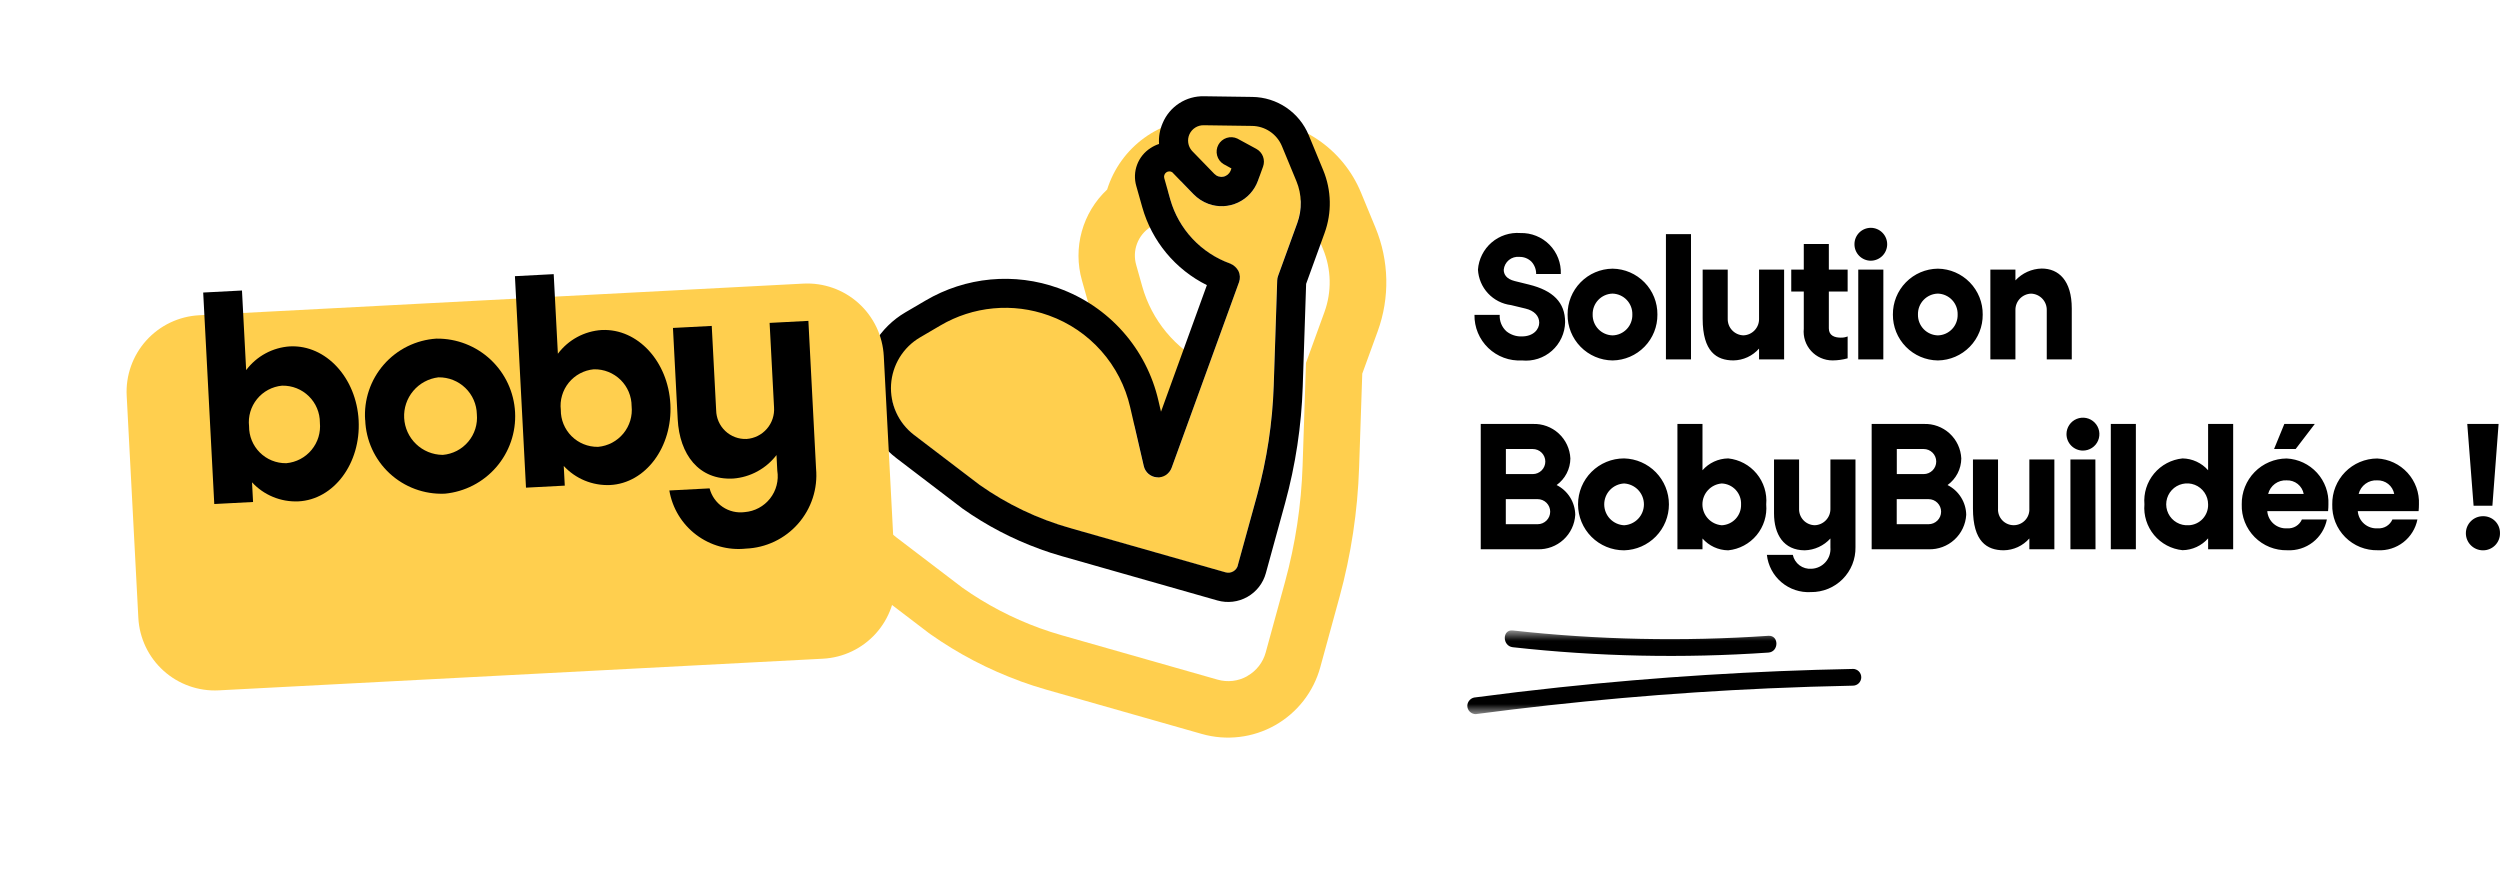 <svg width="158" height="55" viewBox="0 0 158 55" fill="none" xmlns="http://www.w3.org/2000/svg">
<g clip-path="url(#clip0_77_1695)">
<path d="M93.187 19.898C93.18 20.288 93.254 20.676 93.404 21.036C93.554 21.397 93.777 21.722 94.059 21.993C94.34 22.263 94.675 22.473 95.041 22.608C95.407 22.744 95.797 22.802 96.187 22.78C96.528 22.815 96.872 22.778 97.199 22.673C97.525 22.568 97.826 22.396 98.082 22.169C98.338 21.941 98.545 21.663 98.688 21.352C98.832 21.04 98.909 20.703 98.915 20.36C98.915 19.117 98.156 18.36 96.627 17.984L95.736 17.764C95.197 17.632 95.036 17.335 95.036 17.049C95.047 16.93 95.081 16.815 95.137 16.709C95.192 16.604 95.269 16.511 95.361 16.435C95.453 16.359 95.559 16.302 95.673 16.268C95.787 16.234 95.907 16.223 96.026 16.235C96.166 16.232 96.305 16.257 96.436 16.308C96.566 16.36 96.685 16.437 96.785 16.535C96.981 16.747 97.089 17.027 97.085 17.316H98.643C98.657 16.975 98.601 16.636 98.478 16.318C98.355 16 98.168 15.71 97.929 15.468C97.69 15.225 97.403 15.034 97.087 14.907C96.771 14.78 96.432 14.719 96.091 14.728C95.763 14.703 95.433 14.743 95.121 14.845C94.808 14.948 94.519 15.111 94.269 15.326C94.02 15.54 93.816 15.802 93.668 16.096C93.519 16.39 93.431 16.71 93.407 17.038C93.436 17.598 93.661 18.13 94.043 18.54C94.426 18.951 94.94 19.213 95.497 19.282L96.41 19.502C96.971 19.634 97.279 19.975 97.279 20.393C97.279 20.811 96.916 21.262 96.179 21.262C95.829 21.275 95.485 21.162 95.211 20.943C95.065 20.812 94.951 20.65 94.877 20.47C94.803 20.288 94.77 20.093 94.782 19.898H93.187ZM101.91 22.78H101.921C102.68 22.768 103.403 22.457 103.933 21.913C104.463 21.37 104.756 20.639 104.748 19.88C104.756 19.121 104.463 18.39 103.933 17.847C103.403 17.303 102.68 16.991 101.921 16.98H101.91C101.149 16.989 100.424 17.3 99.892 17.844C99.36 18.387 99.065 19.119 99.072 19.88C99.065 20.64 99.36 21.373 99.892 21.916C100.424 22.46 101.149 22.77 101.91 22.78ZM101.91 21.196C101.569 21.186 101.245 21.042 101.01 20.795C100.775 20.547 100.648 20.217 100.656 19.876C100.648 19.535 100.775 19.204 101.01 18.957C101.245 18.71 101.569 18.565 101.91 18.556H101.921C102.26 18.568 102.581 18.713 102.814 18.96C103.047 19.207 103.173 19.537 103.164 19.876C103.169 20.044 103.141 20.212 103.081 20.369C103.022 20.527 102.932 20.671 102.816 20.794C102.701 20.916 102.562 21.015 102.409 21.084C102.255 21.153 102.089 21.191 101.921 21.196H101.91ZM106.871 14.796H105.287V22.714H106.871V14.796ZM112.756 17.038H111.172V20.138C111.176 20.272 111.154 20.406 111.107 20.532C111.059 20.658 110.988 20.773 110.896 20.871C110.804 20.969 110.693 21.048 110.571 21.104C110.448 21.159 110.316 21.19 110.182 21.194C110.048 21.19 109.915 21.159 109.793 21.104C109.67 21.048 109.56 20.969 109.468 20.871C109.376 20.773 109.304 20.658 109.257 20.532C109.21 20.406 109.188 20.272 109.192 20.138V17.038H107.608V20.138C107.608 22.228 108.488 22.778 109.555 22.778C109.862 22.773 110.164 22.704 110.443 22.575C110.721 22.446 110.969 22.261 111.172 22.03V22.714H112.756V17.038ZM116.771 18.424V17.038H115.583V15.421H113.999V17.038H113.207V18.424H113.999V20.778C113.974 21.031 114.002 21.287 114.082 21.529C114.162 21.77 114.292 21.992 114.463 22.181C114.634 22.369 114.842 22.52 115.075 22.622C115.308 22.725 115.559 22.778 115.814 22.778C116.137 22.777 116.459 22.733 116.771 22.646V21.262C116.631 21.318 116.481 21.344 116.331 21.339C115.946 21.339 115.583 21.207 115.583 20.756V18.424H116.771ZM118.236 16.477C118.511 16.475 118.775 16.364 118.969 16.168C119.162 15.972 119.271 15.707 119.27 15.432C119.268 15.158 119.159 14.896 118.965 14.703C118.772 14.509 118.51 14.399 118.236 14.398C118.1 14.398 117.966 14.425 117.84 14.476C117.715 14.528 117.601 14.604 117.504 14.7C117.408 14.796 117.332 14.911 117.28 15.036C117.228 15.162 117.202 15.296 117.202 15.432C117.201 15.569 117.226 15.704 117.278 15.831C117.329 15.957 117.405 16.073 117.501 16.17C117.597 16.267 117.712 16.344 117.838 16.397C117.964 16.45 118.099 16.477 118.236 16.477ZM119.028 17.038H117.442V22.714H119.026L119.028 17.038ZM122.469 22.78H122.48C123.239 22.768 123.962 22.457 124.492 21.913C125.022 21.37 125.315 20.639 125.307 19.88C125.315 19.121 125.022 18.39 124.492 17.847C123.962 17.303 123.239 16.991 122.48 16.98H122.469C121.708 16.989 120.983 17.3 120.451 17.844C119.919 18.387 119.624 19.119 119.631 19.88C119.624 20.64 119.919 21.373 120.451 21.916C120.983 22.46 121.708 22.77 122.469 22.78ZM122.469 21.196C122.128 21.186 121.804 21.042 121.569 20.795C121.334 20.547 121.207 20.217 121.215 19.876C121.207 19.535 121.334 19.204 121.569 18.957C121.804 18.71 122.128 18.565 122.469 18.556H122.48C122.819 18.568 123.14 18.713 123.373 18.96C123.606 19.207 123.732 19.537 123.723 19.876C123.728 20.044 123.7 20.212 123.64 20.369C123.581 20.527 123.491 20.671 123.375 20.794C123.26 20.916 123.121 21.015 122.968 21.084C122.814 21.153 122.648 21.191 122.48 21.196H122.469ZM129.036 16.972C128.723 16.979 128.415 17.049 128.13 17.177C127.844 17.306 127.588 17.491 127.375 17.72V17.038H125.791V22.714H127.375V19.614C127.371 19.48 127.393 19.346 127.44 19.22C127.487 19.094 127.559 18.979 127.651 18.881C127.743 18.783 127.853 18.704 127.976 18.648C128.098 18.593 128.231 18.562 128.365 18.558C128.499 18.562 128.631 18.593 128.754 18.648C128.876 18.704 128.987 18.783 129.079 18.881C129.171 18.979 129.242 19.094 129.29 19.22C129.337 19.346 129.359 19.48 129.355 19.614V22.714H130.936V19.502C130.936 17.72 130.103 16.972 129.036 16.972ZM98.379 30.655C98.645 30.462 98.863 30.209 99.014 29.917C99.165 29.625 99.245 29.301 99.248 28.972C99.219 28.369 98.954 27.802 98.508 27.393C98.064 26.986 97.475 26.77 96.872 26.794H93.583V34.714H97.183C97.784 34.732 98.369 34.514 98.812 34.107C99.255 33.7 99.522 33.137 99.556 32.536C99.55 32.145 99.437 31.763 99.23 31.431C99.022 31.1 98.728 30.831 98.379 30.655ZM96.872 28.378C97.082 28.378 97.283 28.461 97.432 28.61C97.581 28.759 97.664 28.96 97.664 29.17C97.664 29.38 97.581 29.581 97.432 29.73C97.283 29.878 97.082 29.962 96.872 29.962H95.172V28.378H96.872ZM97.18 33.13H95.167V31.546H97.18C97.284 31.546 97.387 31.566 97.483 31.606C97.579 31.646 97.666 31.704 97.74 31.778C97.814 31.852 97.872 31.939 97.912 32.035C97.951 32.131 97.972 32.234 97.972 32.338C97.972 32.442 97.951 32.545 97.912 32.641C97.872 32.737 97.814 32.824 97.74 32.898C97.666 32.971 97.579 33.03 97.483 33.07C97.387 33.109 97.284 33.13 97.18 33.13ZM102.636 34.78H102.647C103.404 34.76 104.123 34.445 104.652 33.903C105.18 33.361 105.476 32.633 105.476 31.876C105.476 31.119 105.18 30.391 104.652 29.849C104.123 29.306 103.404 28.992 102.647 28.972H102.636C101.866 28.972 101.127 29.278 100.582 29.823C100.038 30.367 99.732 31.106 99.732 31.876C99.732 32.646 100.038 33.385 100.582 33.929C101.127 34.474 101.866 34.78 102.636 34.78ZM102.636 33.196C102.298 33.177 101.981 33.03 101.748 32.785C101.516 32.539 101.387 32.214 101.387 31.876C101.387 31.538 101.516 31.213 101.748 30.967C101.981 30.722 102.298 30.575 102.636 30.556H102.647C102.984 30.575 103.302 30.722 103.534 30.967C103.767 31.213 103.896 31.538 103.896 31.876C103.896 32.214 103.767 32.539 103.534 32.785C103.302 33.03 102.984 33.177 102.647 33.196H102.636ZM109.225 28.972H109.214C108.907 28.977 108.605 29.046 108.326 29.175C108.048 29.304 107.799 29.489 107.597 29.72V26.794H106.013V34.714H107.597V34.032C107.799 34.263 108.048 34.448 108.326 34.577C108.605 34.706 108.907 34.775 109.214 34.78H109.225C109.926 34.709 110.57 34.364 111.019 33.822C111.468 33.279 111.686 32.582 111.625 31.88C111.686 31.177 111.469 30.479 111.02 29.935C110.571 29.391 109.926 29.045 109.225 28.972ZM108.825 33.196H108.814C108.482 33.17 108.171 33.02 107.945 32.775C107.719 32.53 107.593 32.209 107.593 31.876C107.593 31.543 107.719 31.221 107.945 30.977C108.171 30.732 108.482 30.582 108.814 30.556H108.825C109.16 30.571 109.476 30.719 109.702 30.966C109.929 31.213 110.049 31.541 110.035 31.876C110.047 32.21 109.927 32.536 109.702 32.782C109.476 33.029 109.163 33.178 108.829 33.196H108.825ZM117.266 29.038H115.682V32.138C115.686 32.272 115.664 32.406 115.617 32.532C115.57 32.658 115.498 32.773 115.406 32.871C115.314 32.969 115.204 33.048 115.081 33.104C114.959 33.159 114.826 33.19 114.692 33.194C114.557 33.192 114.424 33.162 114.301 33.107C114.177 33.053 114.066 32.974 113.974 32.875C113.881 32.777 113.81 32.661 113.763 32.534C113.716 32.407 113.696 32.273 113.702 32.138V29.038H112.118V32.448C112.118 33.768 112.723 34.78 114.065 34.78C114.371 34.77 114.672 34.699 114.95 34.57C115.227 34.442 115.476 34.259 115.682 34.032V34.593C115.696 34.761 115.676 34.931 115.623 35.092C115.57 35.252 115.485 35.401 115.372 35.527C115.26 35.654 115.123 35.756 114.97 35.828C114.817 35.9 114.651 35.94 114.482 35.946C114.212 35.966 113.945 35.889 113.728 35.727C113.512 35.565 113.361 35.33 113.305 35.066H111.667C111.74 35.74 112.07 36.361 112.588 36.799C113.106 37.237 113.773 37.46 114.45 37.42C114.823 37.424 115.193 37.353 115.538 37.212C115.883 37.071 116.196 36.861 116.458 36.597C116.721 36.332 116.928 36.017 117.067 35.671C117.205 35.325 117.273 34.955 117.266 34.582V29.038ZM123.085 30.655C123.351 30.462 123.569 30.209 123.72 29.917C123.871 29.625 123.951 29.301 123.954 28.972C123.925 28.369 123.66 27.802 123.215 27.393C122.769 26.986 122.181 26.77 121.578 26.794H118.289V34.714H121.889C122.491 34.732 123.076 34.515 123.52 34.108C123.964 33.701 124.231 33.137 124.265 32.536C124.259 32.145 124.145 31.762 123.937 31.431C123.729 31.099 123.435 30.831 123.085 30.655ZM121.578 28.378C121.788 28.378 121.989 28.461 122.138 28.61C122.286 28.759 122.37 28.96 122.37 29.17C122.37 29.38 122.286 29.581 122.138 29.73C121.989 29.878 121.788 29.962 121.578 29.962H119.878V28.378H121.578ZM121.886 33.13H119.873V31.546H121.886C121.99 31.546 122.093 31.566 122.189 31.606C122.285 31.646 122.372 31.704 122.446 31.778C122.519 31.852 122.578 31.939 122.618 32.035C122.657 32.131 122.678 32.234 122.678 32.338C122.678 32.442 122.657 32.545 122.618 32.641C122.578 32.737 122.519 32.824 122.446 32.898C122.372 32.971 122.285 33.03 122.189 33.07C122.093 33.109 121.99 33.13 121.886 33.13ZM129.836 29.038H128.255V32.138C128.264 32.273 128.244 32.409 128.198 32.536C128.153 32.664 128.081 32.781 127.988 32.88C127.896 32.979 127.783 33.057 127.659 33.111C127.535 33.165 127.4 33.193 127.265 33.193C127.129 33.193 126.995 33.165 126.871 33.111C126.746 33.057 126.634 32.979 126.542 32.88C126.449 32.781 126.377 32.664 126.331 32.536C126.286 32.409 126.266 32.273 126.275 32.138V29.038H124.691V32.138C124.691 34.228 125.571 34.778 126.638 34.778C126.945 34.773 127.247 34.704 127.526 34.575C127.804 34.446 128.052 34.261 128.255 34.03V34.714H129.836V29.038ZM131.636 28.477C131.842 28.478 132.043 28.418 132.215 28.305C132.387 28.192 132.521 28.03 132.601 27.84C132.68 27.651 132.702 27.442 132.663 27.24C132.624 27.038 132.526 26.852 132.381 26.706C132.236 26.559 132.052 26.459 131.85 26.418C131.649 26.377 131.439 26.396 131.249 26.474C131.058 26.552 130.895 26.684 130.78 26.855C130.665 27.025 130.603 27.226 130.602 27.432C130.602 27.569 130.628 27.705 130.68 27.831C130.732 27.958 130.809 28.073 130.906 28.17C131.002 28.267 131.117 28.344 131.244 28.397C131.37 28.45 131.506 28.477 131.643 28.477H131.636ZM132.428 29.038H130.851V34.714H132.436L132.428 29.038ZM134.987 26.794H133.403V34.714H134.987V26.794ZM141.136 26.794H139.552V29.72C139.35 29.489 139.101 29.304 138.823 29.175C138.545 29.046 138.243 28.977 137.936 28.972C137.234 29.043 136.589 29.387 136.138 29.929C135.688 30.472 135.468 31.169 135.527 31.872C135.468 32.575 135.688 33.272 136.138 33.815C136.589 34.357 137.234 34.701 137.936 34.772C138.243 34.767 138.545 34.698 138.824 34.569C139.102 34.44 139.35 34.255 139.553 34.024V34.714H141.136V26.794ZM138.331 33.194C138.065 33.215 137.8 33.155 137.569 33.022C137.338 32.89 137.152 32.691 137.036 32.451C136.92 32.212 136.879 31.942 136.918 31.679C136.958 31.416 137.075 31.17 137.256 30.975C137.437 30.779 137.672 30.643 137.932 30.584C138.191 30.524 138.463 30.544 138.711 30.641C138.959 30.738 139.171 30.908 139.322 31.128C139.472 31.348 139.552 31.608 139.552 31.874C139.564 32.21 139.443 32.537 139.215 32.785C138.988 33.032 138.672 33.18 138.336 33.196L138.331 33.194ZM146.295 26.794H144.37L143.721 28.378H145.085L146.295 26.794ZM143.295 32.305H147.134C147.149 32.162 147.156 32.019 147.156 31.876C147.189 31.142 146.93 30.424 146.435 29.88C145.94 29.337 145.25 29.012 144.516 28.976C144.139 28.978 143.765 29.055 143.418 29.202C143.07 29.349 142.755 29.564 142.491 29.834C142.228 30.103 142.02 30.423 141.88 30.773C141.74 31.124 141.672 31.499 141.678 31.876C141.666 32.258 141.733 32.639 141.873 32.995C142.014 33.351 142.226 33.674 142.495 33.946C142.765 34.217 143.087 34.431 143.442 34.574C143.797 34.716 144.177 34.785 144.56 34.776C145.141 34.806 145.714 34.626 146.173 34.269C146.632 33.911 146.947 33.4 147.06 32.829H145.481C145.404 33.007 145.274 33.156 145.108 33.257C144.943 33.357 144.75 33.404 144.557 33.39C144.245 33.413 143.937 33.312 143.7 33.109C143.463 32.906 143.316 32.616 143.292 32.305H143.295ZM144.516 30.358C144.769 30.348 145.017 30.429 145.215 30.586C145.413 30.744 145.547 30.967 145.594 31.216H143.347C143.411 30.96 143.563 30.734 143.775 30.577C143.988 30.42 144.249 30.343 144.513 30.358H144.516ZM149.016 32.305H152.855C152.87 32.162 152.877 32.019 152.877 31.876C152.91 31.142 152.651 30.424 152.156 29.88C151.661 29.337 150.971 29.012 150.237 28.976C149.86 28.978 149.486 29.055 149.139 29.202C148.791 29.349 148.476 29.564 148.212 29.834C147.949 30.103 147.741 30.423 147.601 30.773C147.461 31.124 147.393 31.499 147.399 31.876C147.387 32.258 147.454 32.639 147.594 32.995C147.735 33.351 147.947 33.674 148.216 33.946C148.486 34.217 148.808 34.431 149.163 34.574C149.518 34.716 149.898 34.785 150.281 34.776C150.862 34.806 151.435 34.626 151.894 34.269C152.353 33.911 152.668 33.4 152.781 32.829H151.201C151.124 33.007 150.994 33.156 150.828 33.257C150.663 33.357 150.47 33.404 150.277 33.39C149.965 33.413 149.657 33.312 149.42 33.109C149.183 32.906 149.036 32.616 149.012 32.305H149.016ZM150.236 30.358C150.489 30.348 150.737 30.429 150.935 30.586C151.133 30.744 151.267 30.967 151.314 31.216H149.067C149.131 30.959 149.283 30.733 149.497 30.576C149.71 30.419 149.972 30.342 150.236 30.358ZM157.911 26.794H155.931L156.331 31.964H157.519L157.911 26.794ZM156.921 34.78C157.063 34.782 157.204 34.755 157.335 34.701C157.467 34.648 157.586 34.568 157.687 34.468C157.787 34.367 157.867 34.248 157.92 34.116C157.974 33.985 158.001 33.844 157.999 33.702C158.002 33.559 157.977 33.418 157.924 33.285C157.871 33.153 157.792 33.033 157.691 32.932C157.59 32.831 157.47 32.752 157.337 32.699C157.205 32.646 157.063 32.62 156.921 32.624C156.635 32.624 156.361 32.737 156.159 32.94C155.956 33.142 155.843 33.416 155.843 33.702C155.843 33.988 155.956 34.262 156.159 34.464C156.361 34.666 156.635 34.78 156.921 34.78Z" fill="black"/>
<g filter="url(#filter0_d_77_1695)">
<path d="M64.495 38.053C62.476 37.32 60.564 36.322 58.808 35.085C58.761 35.053 58.716 35.019 58.671 34.985L54.495 31.8C53.303 30.892 52.352 29.704 51.728 28.342C51.103 26.98 50.824 25.485 50.914 23.989C51.004 22.493 51.461 21.043 52.244 19.765C53.028 18.488 54.114 17.422 55.406 16.664L56.695 15.913C58.4 14.909 60.306 14.293 62.276 14.109C64.246 13.925 66.233 14.177 68.095 14.847C68.461 14.981 68.824 15.126 69.175 15.287C69.014 14.891 68.876 14.487 68.76 14.076L68.379 12.721C68.092 11.71 68.088 10.639 68.369 9.627C68.65 8.614 69.204 7.698 69.971 6.979C70.381 5.667 71.204 4.522 72.317 3.715C73.43 2.908 74.774 2.482 76.149 2.5L79.203 2.543C80.666 2.563 82.091 3.012 83.301 3.834C84.512 4.657 85.455 5.816 86.013 7.168L86.926 9.378C87.793 11.47 87.845 13.81 87.07 15.938L86.095 18.616L85.895 24.551C85.803 27.314 85.388 30.057 84.659 32.723L83.441 37.171C83.23 37.941 82.868 38.662 82.377 39.292C81.885 39.922 81.274 40.448 80.578 40.84C79.882 41.232 79.115 41.482 78.322 41.575C77.529 41.669 76.725 41.605 75.957 41.386L66.125 38.586C65.57 38.427 65.023 38.25 64.484 38.055M78.826 37.727C79.111 37.568 79.361 37.353 79.562 37.095C79.763 36.837 79.91 36.542 79.995 36.227L81.213 31.779C81.869 29.382 82.242 26.917 82.324 24.433L82.539 17.933L83.705 14.722C84.174 13.433 84.143 12.014 83.618 10.747L82.704 8.537C82.412 7.83 81.92 7.224 81.287 6.794C80.655 6.365 79.91 6.13 79.145 6.12L76.095 6.074C75.538 6.06 74.991 6.215 74.524 6.517C74.056 6.819 73.691 7.256 73.476 7.769C73.295 8.184 73.216 8.637 73.246 9.089C73.056 9.151 72.876 9.239 72.709 9.349C72.32 9.598 72.022 9.967 71.86 10.399C71.697 10.832 71.68 11.306 71.809 11.749L72.19 13.104C72.489 14.164 73.007 15.15 73.71 15.998C74.413 16.846 75.286 17.537 76.273 18.027L73.373 26.027L73.21 25.327C72.84 23.712 72.069 22.215 70.97 20.974C69.871 19.734 68.478 18.789 66.919 18.227L66.882 18.214C65.513 17.721 64.052 17.536 62.603 17.671C61.154 17.807 59.752 18.26 58.498 18.998L57.21 19.754C56.423 20.216 55.763 20.864 55.286 21.641C54.809 22.419 54.531 23.302 54.476 24.212C54.422 25.122 54.592 26.032 54.971 26.861C55.352 27.69 55.93 28.413 56.655 28.966L60.83 32.147C62.337 33.211 63.98 34.07 65.714 34.7C66.173 34.867 66.64 35.017 67.114 35.152L76.947 37.952C77.261 38.042 77.59 38.069 77.914 38.031C78.239 37.992 78.552 37.889 78.836 37.728" fill="#FFCF4E"/>
</g>
<path d="M61.918 30.661L57.771 27.501C57.285 27.131 56.898 26.647 56.644 26.093C56.389 25.538 56.276 24.928 56.312 24.319C56.349 23.71 56.535 23.119 56.854 22.598C57.173 22.078 57.615 21.644 58.142 21.335L59.43 20.58C60.453 19.979 61.595 19.61 62.776 19.5C63.957 19.39 65.148 19.541 66.264 19.943L66.295 19.954C67.566 20.412 68.702 21.183 69.598 22.194C70.494 23.206 71.121 24.426 71.423 25.743L72.285 29.471C72.33 29.664 72.436 29.838 72.587 29.966C72.738 30.094 72.927 30.169 73.125 30.181C73.322 30.193 73.519 30.141 73.684 30.032C73.85 29.924 73.976 29.764 74.044 29.578L78.303 17.843C78.385 17.615 78.373 17.363 78.27 17.143C78.156 16.93 77.971 16.762 77.747 16.669C76.84 16.343 76.024 15.805 75.366 15.101C74.709 14.397 74.228 13.546 73.964 12.619L73.582 11.263C73.563 11.198 73.564 11.128 73.586 11.064C73.607 10.999 73.648 10.943 73.702 10.902C73.756 10.861 73.821 10.837 73.889 10.834C73.957 10.831 74.024 10.848 74.082 10.884L75.429 12.273C75.696 12.547 76.021 12.758 76.381 12.889C76.988 13.109 77.657 13.079 78.241 12.806C78.826 12.532 79.278 12.038 79.499 11.432L79.825 10.532C79.9 10.326 79.899 10.099 79.821 9.893C79.743 9.688 79.594 9.517 79.401 9.412L78.201 8.76C78.095 8.702 77.979 8.665 77.859 8.651C77.739 8.638 77.617 8.649 77.501 8.683C77.385 8.717 77.277 8.774 77.184 8.85C77.09 8.926 77.012 9.021 76.955 9.127C76.846 9.342 76.823 9.591 76.892 9.823C76.96 10.054 77.114 10.251 77.322 10.373L77.822 10.647L77.766 10.803C77.725 10.897 77.661 10.98 77.581 11.044C77.5 11.108 77.405 11.151 77.304 11.169C77.203 11.188 77.099 11.181 77.001 11.15C76.903 11.119 76.814 11.065 76.742 10.991L75.758 9.977L75.391 9.599C75.37 9.575 75.348 9.552 75.325 9.53C75.201 9.389 75.12 9.215 75.093 9.029C75.065 8.843 75.093 8.653 75.171 8.482C75.25 8.311 75.377 8.167 75.536 8.066C75.695 7.966 75.88 7.914 76.068 7.917L79.121 7.96C79.526 7.966 79.921 8.091 80.257 8.318C80.592 8.546 80.853 8.867 81.008 9.242L81.922 11.452C82.272 12.296 82.292 13.24 81.98 14.098L80.769 17.443C80.736 17.534 80.717 17.629 80.714 17.726L80.494 24.375C80.416 26.715 80.064 29.038 79.446 31.296L78.229 35.743C78.207 35.824 78.169 35.899 78.118 35.965C78.066 36.03 78.002 36.085 77.93 36.126C77.857 36.167 77.777 36.193 77.694 36.203C77.611 36.213 77.527 36.206 77.447 36.183L67.615 33.383C65.575 32.804 63.648 31.884 61.915 30.663" fill="#FFCF4E"/>
<path d="M65.714 34.696C63.98 34.066 62.339 33.207 60.832 32.143L56.657 28.958C55.932 28.405 55.353 27.682 54.974 26.853C54.593 26.024 54.423 25.114 54.478 24.204C54.533 23.294 54.811 22.411 55.288 21.633C55.765 20.856 56.425 20.208 57.212 19.746L58.5 18.991C59.754 18.253 61.156 17.8 62.605 17.664C64.053 17.529 65.515 17.714 66.884 18.207L66.921 18.22C68.48 18.782 69.873 19.727 70.972 20.967C72.071 22.208 72.841 23.704 73.212 25.32L73.375 26.02L76.275 18.02C75.288 17.53 74.415 16.839 73.712 15.991C73.009 15.143 72.491 14.157 72.192 13.097L71.814 11.758C71.685 11.314 71.702 10.841 71.865 10.408C72.027 9.976 72.325 9.607 72.714 9.358C72.881 9.248 73.061 9.16 73.251 9.098C73.221 8.646 73.3 8.193 73.481 7.778C73.696 7.265 74.061 6.828 74.528 6.526C74.996 6.223 75.543 6.069 76.1 6.083L79.153 6.126C79.918 6.136 80.662 6.371 81.295 6.8C81.928 7.23 82.42 7.836 82.712 8.543L83.626 10.753C84.151 12.02 84.182 13.439 83.713 14.728L82.547 17.94L82.332 24.44C82.25 26.924 81.877 29.389 81.221 31.786L80.001 36.227C79.915 36.542 79.767 36.836 79.566 37.094C79.365 37.351 79.116 37.566 78.831 37.726C78.547 37.886 78.234 37.989 77.909 38.027C77.585 38.065 77.257 38.039 76.943 37.95L67.11 35.15C66.639 35.017 66.172 34.866 65.71 34.698M78.225 35.743L79.451 31.294C80.069 29.036 80.421 26.713 80.499 24.373L80.719 17.724C80.722 17.627 80.74 17.532 80.774 17.441L81.99 14.092C82.302 13.234 82.282 12.29 81.932 11.446L81.018 9.236C80.862 8.861 80.6 8.54 80.263 8.313C79.927 8.086 79.531 7.962 79.125 7.958L76.072 7.915C75.884 7.912 75.699 7.964 75.54 8.064C75.381 8.164 75.254 8.309 75.175 8.48C75.097 8.65 75.069 8.84 75.097 9.027C75.124 9.213 75.204 9.387 75.329 9.528C75.352 9.55 75.374 9.573 75.395 9.597L75.762 9.975L76.746 10.989C76.818 11.062 76.907 11.117 77.005 11.148C77.103 11.179 77.207 11.186 77.308 11.167C77.409 11.149 77.504 11.105 77.585 11.042C77.665 10.978 77.729 10.895 77.77 10.801L77.826 10.645L77.326 10.371C77.126 10.248 76.981 10.052 76.921 9.825C76.861 9.599 76.889 9.357 77.001 9.151C77.113 8.945 77.3 8.789 77.523 8.716C77.746 8.643 77.989 8.658 78.201 8.758L79.401 9.41C79.594 9.515 79.743 9.686 79.821 9.891C79.898 10.097 79.9 10.323 79.825 10.53L79.499 11.43C79.278 12.036 78.826 12.53 78.241 12.803C77.657 13.076 76.988 13.107 76.381 12.887C76.021 12.756 75.696 12.545 75.429 12.271L74.082 10.882C74.024 10.846 73.957 10.829 73.889 10.832C73.821 10.835 73.756 10.858 73.702 10.899C73.647 10.941 73.607 10.997 73.586 11.062C73.564 11.126 73.563 11.196 73.582 11.261L73.964 12.617C74.229 13.543 74.711 14.392 75.37 15.094C76.028 15.797 76.844 16.333 77.751 16.658C77.975 16.751 78.159 16.918 78.274 17.132C78.377 17.352 78.389 17.603 78.307 17.832L74.047 29.566C73.979 29.752 73.853 29.912 73.687 30.02C73.522 30.129 73.325 30.181 73.127 30.169C72.93 30.157 72.741 30.081 72.59 29.953C72.439 29.825 72.333 29.652 72.288 29.459L71.426 25.731C71.124 24.414 70.497 23.193 69.601 22.182C68.705 21.17 67.569 20.4 66.298 19.942L66.267 19.931C65.151 19.529 63.96 19.378 62.779 19.489C61.598 19.599 60.455 19.968 59.433 20.57L58.145 21.325C57.618 21.634 57.176 22.068 56.857 22.588C56.538 23.109 56.352 23.7 56.315 24.309C56.278 24.918 56.392 25.527 56.647 26.082C56.901 26.637 57.288 27.121 57.774 27.491L61.921 30.651C63.654 31.872 65.581 32.792 67.621 33.371L77.453 36.171C77.533 36.194 77.617 36.2 77.7 36.191C77.783 36.181 77.863 36.155 77.936 36.114C78.008 36.073 78.072 36.018 78.124 35.952C78.175 35.886 78.213 35.811 78.235 35.731" fill="black"/>
<g filter="url(#filter1_d_77_1695)">
<path d="M56.591 31.541L55.855 17.505C55.822 16.87 55.664 16.248 55.39 15.674C55.116 15.101 54.732 14.586 54.26 14.161C53.787 13.735 53.236 13.407 52.636 13.195C52.037 12.983 51.402 12.891 50.767 12.924L12.588 14.924C11.953 14.957 11.331 15.115 10.757 15.389C10.183 15.663 9.669 16.047 9.243 16.52C8.818 16.992 8.49 17.544 8.278 18.143C8.065 18.743 7.973 19.378 8.007 20.013L8.743 34.049C8.81 35.331 9.384 36.534 10.338 37.393C11.292 38.252 12.548 38.697 13.83 38.63L52.009 36.63C52.644 36.597 53.266 36.439 53.84 36.165C54.414 35.891 54.928 35.507 55.353 35.035C55.779 34.562 56.107 34.011 56.319 33.411C56.531 32.812 56.623 32.177 56.59 31.542" fill="#FFCF4E"/>
</g>
<path d="M22.666 26.573C22.808 29.283 21.104 31.573 18.857 31.687H18.838C18.295 31.709 17.753 31.612 17.251 31.404C16.748 31.196 16.297 30.882 15.928 30.482L15.993 31.726L13.542 31.854L12.842 18.488L15.293 18.36L15.557 23.391C15.883 22.956 16.299 22.596 16.777 22.337C17.255 22.078 17.783 21.926 18.326 21.891H18.345C20.592 21.791 22.525 23.868 22.667 26.579M20.217 26.707C20.217 26.397 20.156 26.09 20.036 25.804C19.916 25.518 19.741 25.259 19.519 25.042C19.298 24.825 19.036 24.654 18.748 24.539C18.46 24.424 18.152 24.369 17.842 24.374H17.823C17.517 24.403 17.219 24.493 16.948 24.638C16.677 24.783 16.437 24.981 16.244 25.22C16.05 25.459 15.905 25.734 15.819 26.029C15.733 26.324 15.706 26.634 15.741 26.939C15.738 27.247 15.797 27.552 15.913 27.837C16.03 28.122 16.202 28.38 16.42 28.598C16.637 28.815 16.896 28.987 17.181 29.103C17.466 29.219 17.771 29.278 18.079 29.274H18.098C18.406 29.246 18.706 29.157 18.979 29.013C19.253 28.868 19.495 28.671 19.692 28.432C19.889 28.193 20.037 27.918 20.127 27.622C20.217 27.325 20.247 27.014 20.216 26.706" fill="black"/>
<path d="M23.077 26.551C23.033 25.917 23.114 25.281 23.317 24.678C23.519 24.076 23.839 23.52 24.257 23.041C24.675 22.563 25.184 22.171 25.753 21.89C26.323 21.609 26.943 21.442 27.577 21.401H27.596C28.863 21.388 30.086 21.864 31.01 22.731C31.934 23.599 32.486 24.789 32.553 26.055C32.619 27.32 32.194 28.562 31.366 29.521C30.538 30.48 29.371 31.082 28.11 31.201H28.091C27.456 31.226 26.823 31.125 26.227 30.904C25.632 30.683 25.086 30.347 24.62 29.915C24.155 29.483 23.78 28.963 23.516 28.386C23.252 27.808 23.104 27.184 23.082 26.549M27.982 28.749C28.293 28.723 28.595 28.636 28.872 28.493C29.149 28.349 29.395 28.152 29.595 27.913C29.796 27.674 29.947 27.398 30.04 27.1C30.133 26.803 30.166 26.49 30.137 26.179C30.123 25.551 29.862 24.954 29.41 24.518C28.958 24.082 28.353 23.841 27.725 23.848H27.704C27.085 23.923 26.518 24.23 26.116 24.707C25.715 25.184 25.51 25.796 25.543 26.418C25.576 27.041 25.843 27.628 26.292 28.06C26.741 28.493 27.338 28.739 27.961 28.748L27.982 28.749Z" fill="black"/>
<path d="M42.368 25.54C42.51 28.251 40.805 30.54 38.559 30.654H38.54C37.996 30.676 37.455 30.579 36.952 30.371C36.449 30.163 35.998 29.848 35.629 29.448L35.694 30.692L33.243 30.82L32.543 17.454L34.994 17.326L35.258 22.357C35.584 21.922 36 21.562 36.478 21.303C36.956 21.044 37.484 20.892 38.027 20.857H38.046C40.293 20.757 42.226 22.834 42.368 25.545M39.918 25.673C39.918 25.363 39.857 25.056 39.737 24.77C39.617 24.484 39.442 24.225 39.221 24.008C38.999 23.791 38.737 23.62 38.449 23.505C38.161 23.39 37.853 23.334 37.543 23.34H37.524C37.218 23.369 36.92 23.459 36.649 23.604C36.378 23.75 36.139 23.947 35.945 24.186C35.751 24.425 35.607 24.7 35.521 24.996C35.434 25.291 35.408 25.601 35.443 25.906C35.44 26.214 35.499 26.519 35.615 26.804C35.732 27.088 35.904 27.347 36.122 27.565C36.339 27.782 36.598 27.954 36.883 28.07C37.168 28.186 37.473 28.244 37.781 28.241H37.8C38.109 28.213 38.409 28.124 38.684 27.979C38.958 27.834 39.201 27.635 39.398 27.395C39.595 27.156 39.742 26.879 39.832 26.582C39.921 26.285 39.95 25.973 39.918 25.664" fill="black"/>
<path d="M51.575 29.618C51.632 30.244 51.561 30.875 51.366 31.472C51.172 32.069 50.858 32.621 50.444 33.093C50.031 33.566 49.525 33.95 48.959 34.221C48.392 34.492 47.777 34.646 47.149 34.672C46.025 34.792 44.898 34.479 43.997 33.796C43.096 33.114 42.49 32.113 42.302 30.998L44.846 30.865C44.969 31.343 45.262 31.76 45.671 32.037C46.08 32.313 46.577 32.43 47.066 32.365C47.378 32.34 47.682 32.251 47.957 32.103C48.233 31.955 48.475 31.751 48.669 31.505C48.862 31.259 49.003 30.976 49.081 30.672C49.16 30.369 49.175 30.053 49.125 29.744L49.074 28.76C48.748 29.186 48.336 29.537 47.865 29.793C47.395 30.049 46.875 30.203 46.341 30.244C44.15 30.359 42.947 28.709 42.831 26.5L42.531 20.726L44.982 20.598L45.261 25.926C45.265 26.173 45.318 26.416 45.417 26.641C45.516 26.867 45.659 27.07 45.838 27.239C46.017 27.409 46.228 27.54 46.459 27.627C46.689 27.713 46.935 27.753 47.181 27.743C47.427 27.726 47.667 27.66 47.888 27.55C48.109 27.44 48.306 27.287 48.467 27.1C48.629 26.914 48.752 26.697 48.829 26.463C48.907 26.229 48.937 25.981 48.919 25.735L48.639 20.407L51.09 20.279L51.575 29.618Z" fill="black"/>
<mask id="mask0_77_1695" style="mask-type:luminance" maskUnits="userSpaceOnUse" x="90" y="39" width="30" height="7">
<path d="M90.625 45.134H119.077V39.842H90.625V45.134Z" fill="white"/>
</mask>
<g mask="url(#mask0_77_1695)">
<path d="M117.102 42.277C110.905 42.397 104.722 42.785 98.552 43.441C96.787 43.629 95.024 43.839 93.264 44.072C93.125 44.076 92.993 44.134 92.894 44.232C92.796 44.33 92.739 44.463 92.734 44.602C92.734 44.742 92.79 44.877 92.889 44.977C92.989 45.077 93.123 45.133 93.264 45.134C99.409 44.322 105.582 43.779 111.781 43.504C113.554 43.426 115.327 43.369 117.102 43.334C117.243 43.334 117.377 43.278 117.477 43.179C117.576 43.079 117.632 42.944 117.632 42.804C117.632 42.663 117.576 42.528 117.477 42.429C117.377 42.33 117.243 42.274 117.102 42.274" fill="black"/>
<path d="M111.76 40.183C106.377 40.552 100.971 40.439 95.608 39.845C94.931 39.77 94.937 40.83 95.608 40.905C100.971 41.499 106.377 41.612 111.76 41.243C112.437 41.197 112.442 40.137 111.76 40.183Z" fill="black"/>
</g>
</g>
<defs>
<filter id="filter0_d_77_1695" x="45.897" y="2.5" width="46.719" height="49.118" filterUnits="userSpaceOnUse" color-interpolation-filters="sRGB">
<feFlood flood-opacity="0" result="BackgroundImageFix"/>
<feColorMatrix in="SourceAlpha" type="matrix" values="0 0 0 0 0 0 0 0 0 0 0 0 0 0 0 0 0 0 127 0" result="hardAlpha"/>
<feOffset dy="5"/>
<feGaussianBlur stdDeviation="2.5"/>
<feColorMatrix type="matrix" values="0 0 0 0 0 0 0 0 0 0 0 0 0 0 0 0 0 0 0.302 0"/>
<feBlend mode="normal" in2="BackgroundImageFix" result="effect1_dropShadow_77_1695"/>
<feBlend mode="normal" in="SourceGraphic" in2="effect1_dropShadow_77_1695" result="shape"/>
</filter>
<filter id="filter1_d_77_1695" x="3" y="12.918" width="58.596" height="35.719" filterUnits="userSpaceOnUse" color-interpolation-filters="sRGB">
<feFlood flood-opacity="0" result="BackgroundImageFix"/>
<feColorMatrix in="SourceAlpha" type="matrix" values="0 0 0 0 0 0 0 0 0 0 0 0 0 0 0 0 0 0 127 0" result="hardAlpha"/>
<feOffset dy="5"/>
<feGaussianBlur stdDeviation="2.5"/>
<feColorMatrix type="matrix" values="0 0 0 0 0 0 0 0 0 0 0 0 0 0 0 0 0 0 0.302 0"/>
<feBlend mode="normal" in2="BackgroundImageFix" result="effect1_dropShadow_77_1695"/>
<feBlend mode="normal" in="SourceGraphic" in2="effect1_dropShadow_77_1695" result="shape"/>
</filter>
<clipPath id="clip0_77_1695">
<rect width="157.499" height="54.12" fill="white" transform="translate(0.5)"/>
</clipPath>
</defs>
</svg>
